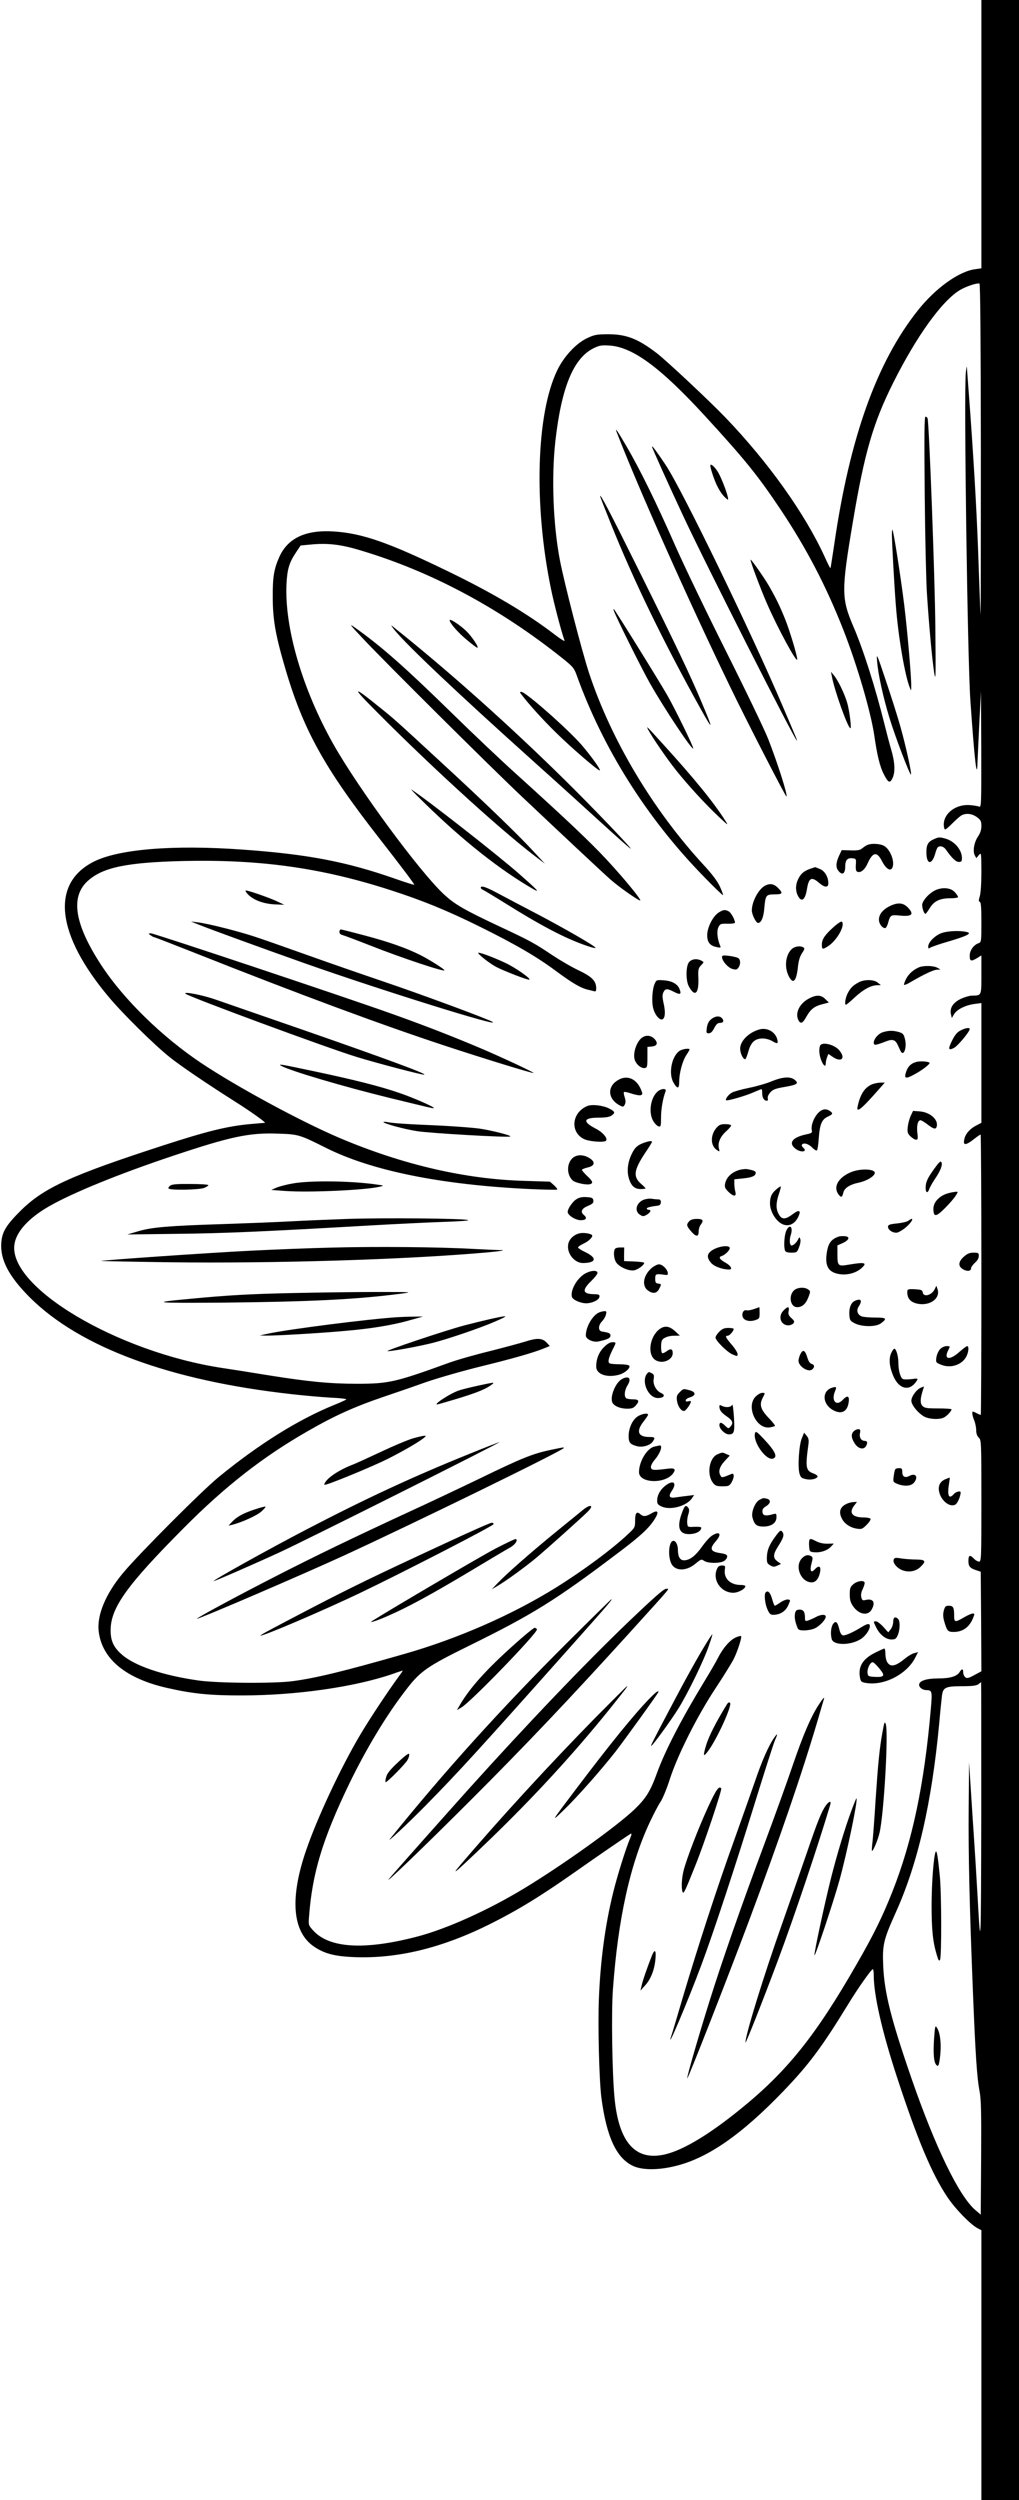 <?xml version="1.0" encoding="UTF-8"?><svg xmlns="http://www.w3.org/2000/svg" xmlns:xlink="http://www.w3.org/1999/xlink" height="1926.0" preserveAspectRatio="xMidYMid meet" version="1.0" viewBox="199.3 41.0 785.7 1926.0" width="785.7" zoomAndPan="magnify"><g id="change1_1"><path d="M9560 18556 l0 -1033 -49 -7 c-125 -17 -304 -145 -440 -316 -318 -399 -527 -982 -646 -1807 -15 -98 -27 -179 -29 -180 -2 -2 -22 38 -45 89 -152 332 -434 727 -763 1070 -125 130 -458 442 -533 499 -143 109 -233 144 -370 144 -89 0 -107 -3 -163 -29 -86 -40 -181 -141 -233 -250 -161 -334 -181 -1031 -49 -1676 25 -124 84 -346 106 -405 4 -10 -33 13 -82 51 -211 161 -473 316 -809 479 -467 227 -669 297 -891 311 -216 13 -354 -52 -419 -200 -40 -92 -50 -153 -49 -306 0 -170 21 -290 90 -527 141 -489 303 -783 733 -1333 165 -211 272 -353 268 -356 -2 -2 -66 18 -143 45 -379 133 -677 190 -1180 226 -542 39 -967 3 -1156 -97 -325 -171 -279 -559 123 -1038 111 -132 345 -363 469 -463 82 -66 281 -201 500 -340 123 -77 249 -167 235 -167 -6 0 -59 -5 -119 -10 -174 -17 -322 -53 -662 -163 -712 -231 -923 -327 -1100 -502 -112 -111 -145 -164 -151 -248 -10 -130 57 -259 221 -423 385 -383 1079 -640 2016 -744 96 -11 233 -23 303 -27 70 -3 124 -9 120 -14 -4 -4 -48 -24 -98 -44 -276 -113 -577 -301 -885 -553 -130 -106 -608 -585 -736 -737 -135 -161 -205 -326 -190 -452 25 -214 210 -366 535 -438 195 -44 328 -57 581 -56 410 1 858 65 1149 165 41 15 76 26 79 26 2 0 -11 -19 -28 -42 -81 -110 -225 -326 -300 -453 -151 -255 -331 -639 -417 -890 -126 -367 -106 -623 57 -738 82 -57 162 -78 316 -84 334 -13 677 71 1046 255 219 110 392 216 658 403 163 115 392 272 427 293 8 4 6 -9 -6 -37 -32 -75 -100 -292 -131 -420 -61 -248 -97 -517 -109 -808 -9 -214 2 -634 19 -769 40 -303 116 -466 245 -526 71 -33 197 -33 331 1 247 61 507 243 825 573 200 208 299 341 503 674 75 123 177 267 189 268 4 0 7 -20 7 -45 0 -155 64 -436 181 -792 157 -478 266 -738 387 -919 62 -92 177 -210 232 -239 l30 -16 0 -1039 0 -1040 145 0 145 0 0 9630 0 9630 -145 0 -145 0 0 -1034z m-4 -2442 c0 -709 -1 -1275 -2 -1259 -2 17 -8 172 -14 345 -12 376 -32 734 -65 1197 -14 189 -26 353 -27 365 0 13 -4 -6 -8 -42 -16 -154 13 -2208 35 -2525 32 -462 51 -627 55 -480 1 33 8 170 14 305 l13 245 2 -449 c1 -423 0 -448 -16 -440 -10 4 -43 10 -74 12 -106 7 -199 -63 -199 -150 0 -21 5 -38 11 -38 5 0 31 22 57 49 26 26 57 53 69 60 36 19 83 13 120 -15 28 -21 33 -31 33 -67 0 -29 -8 -54 -26 -81 -30 -44 -42 -113 -25 -145 l12 -22 19 23 c19 23 19 22 20 -126 0 -89 -5 -165 -12 -189 -10 -32 -10 -41 0 -45 9 -3 12 -46 12 -157 0 -142 -1 -154 -19 -160 -39 -12 -71 -56 -71 -96 0 -45 10 -48 58 -19 l32 20 0 -149 c0 -165 2 -160 -75 -161 -16 0 -53 -11 -82 -24 -61 -29 -88 -70 -78 -118 l7 -30 18 30 c22 36 88 69 158 78 l52 7 0 -462 0 -461 -37 -19 c-48 -24 -81 -60 -92 -97 -17 -62 4 -63 80 -3 20 16 40 29 43 29 3 0 6 -486 6 -1080 0 -594 -2 -1080 -5 -1080 -4 0 -19 7 -35 15 -28 15 -30 14 -30 -4 0 -10 7 -35 15 -54 8 -20 15 -54 15 -75 0 -26 7 -45 20 -57 19 -18 20 -31 20 -487 0 -446 -1 -468 -18 -468 -10 0 -29 11 -42 25 -28 30 -40 24 -40 -18 0 -43 10 -56 56 -72 l39 -13 3 -384 2 -383 -54 -29 c-46 -25 -57 -27 -70 -17 -9 8 -16 24 -16 37 0 30 -11 31 -28 3 -21 -33 -74 -49 -162 -49 -94 0 -150 -18 -150 -49 0 -22 27 -41 57 -41 43 -1 45 -9 33 -146 -50 -579 -142 -1017 -296 -1406 -75 -190 -144 -331 -275 -558 -316 -551 -537 -827 -897 -1118 -259 -210 -467 -331 -608 -354 -212 -36 -332 111 -363 444 -18 189 -25 660 -12 833 39 543 133 967 286 1291 29 62 66 132 82 155 16 24 49 104 72 177 60 184 209 481 351 696 61 92 124 194 140 225 30 60 65 169 57 177 -3 3 -20 -1 -38 -9 -45 -18 -101 -82 -138 -155 -16 -32 -65 -116 -109 -188 -173 -284 -299 -527 -362 -699 -52 -144 -85 -197 -174 -283 -137 -131 -553 -429 -856 -612 -276 -167 -599 -312 -825 -370 -405 -105 -674 -88 -798 49 -36 40 -36 41 -31 108 25 333 104 594 309 1020 134 276 289 533 443 731 106 138 162 176 470 328 505 248 679 356 1178 734 156 118 220 177 264 246 37 58 27 76 -25 45 -43 -25 -62 -26 -86 -5 -27 24 -39 8 -39 -50 0 -51 -2 -55 -52 -102 -130 -122 -348 -283 -560 -415 -340 -211 -761 -395 -1173 -512 -472 -135 -677 -184 -855 -208 -143 -19 -576 -16 -725 5 -278 39 -498 114 -596 203 -62 56 -84 105 -83 188 2 171 126 344 565 785 317 319 607 546 953 744 207 119 356 187 591 267 77 26 217 74 312 108 94 33 289 89 435 125 250 61 413 108 494 142 l36 15 -22 24 c-35 38 -74 40 -170 9 -47 -14 -173 -48 -280 -75 -107 -26 -247 -66 -310 -89 -408 -148 -460 -160 -706 -160 -204 0 -374 16 -679 65 -121 20 -281 45 -355 56 -815 123 -1661 627 -1605 957 16 97 112 201 268 290 182 104 538 249 951 387 446 149 589 180 811 172 158 -5 166 -7 368 -108 353 -178 893 -287 1576 -319 113 -5 207 -7 210 -4 4 3 -8 18 -25 34 l-31 27 -194 6 c-456 12 -944 125 -1431 332 -302 129 -793 395 -1064 576 -302 202 -595 488 -767 749 -209 318 -244 530 -107 654 116 104 298 142 730 153 596 14 1070 -52 1600 -223 246 -79 441 -158 695 -284 273 -135 440 -232 591 -345 121 -89 186 -127 239 -139 17 -4 38 -9 48 -12 13 -4 17 1 17 23 0 56 -33 89 -136 138 -53 25 -142 77 -198 114 -144 96 -166 109 -416 226 -270 127 -341 168 -426 247 -189 177 -657 813 -850 1154 -240 425 -378 899 -362 1235 6 116 21 165 73 243 l36 54 76 7 c131 13 235 1 386 -45 544 -162 1072 -444 1558 -832 79 -63 89 -75 109 -131 203 -565 541 -1100 974 -1544 82 -85 151 -151 154 -149 2 3 -9 33 -25 68 -20 42 -61 96 -123 163 -391 423 -714 963 -885 1480 -56 171 -190 689 -225 870 -52 272 -66 638 -35 915 47 417 140 643 298 719 41 20 60 23 121 19 177 -12 389 -167 727 -534 319 -347 416 -468 594 -734 197 -296 347 -583 479 -918 108 -275 214 -637 241 -823 21 -146 42 -233 71 -290 35 -69 48 -76 68 -35 23 48 20 120 -9 220 -14 47 -38 139 -54 204 -69 276 -160 564 -237 743 -94 220 -95 275 -4 814 89 529 156 759 311 1068 179 357 377 633 516 714 46 27 128 54 148 49 7 -2 10 -442 11 -1292z m3 -10516 c-2 -1005 -4 -1063 -28 -623 -6 110 -23 389 -39 620 l-27 420 -3 -350 c-3 -356 6 -752 33 -1425 19 -477 31 -655 50 -755 13 -66 15 -159 13 -518 l-3 -438 -42 36 c-126 108 -308 483 -491 1011 -158 457 -210 662 -219 869 -7 162 2 201 95 408 172 379 279 846 337 1462 8 94 18 189 21 212 8 64 28 73 154 73 78 0 111 4 126 15 10 8 20 15 22 15 1 0 1 -465 1 -1032z" transform="matrix(.1 0 0 -.1 0 2000)"/><path d="M9123 15783 c3 -329 11 -672 17 -763 15 -235 39 -500 55 -605 13 -83 14 -56 10 340 -3 376 -48 1578 -60 1613 -2 6 -10 12 -16 12 -9 0 -10 -144 -6 -597z" transform="matrix(.1 0 0 -.1 0 2000)"/><path d="M6749 16258 c169 -435 545 -1280 871 -1953 124 -258 432 -856 437 -851 11 10 -69 259 -140 441 -28 72 -173 373 -322 670 -149 297 -327 666 -395 820 -146 332 -274 592 -377 768 -73 124 -91 150 -74 105z" transform="matrix(.1 0 0 -.1 0 2000)"/><path d="M7020 16149 c0 -8 134 -306 241 -534 168 -361 867 -1740 877 -1731 1 2 -6 23 -17 47 -10 24 -51 121 -91 214 -244 573 -778 1674 -905 1864 -65 97 -104 151 -105 140z" transform="matrix(.1 0 0 -.1 0 2000)"/><path d="M7470 16003 c0 -22 34 -122 56 -163 24 -46 46 -75 76 -98 24 -19 -44 171 -80 222 -26 38 -52 57 -52 39z" transform="matrix(.1 0 0 -.1 0 2000)"/><path d="M6620 15768 c0 -4 38 -101 84 -215 177 -441 408 -915 691 -1423 98 -176 100 -168 10 45 -87 208 -202 449 -488 1025 -222 447 -296 589 -297 568z" transform="matrix(.1 0 0 -.1 0 2000)"/><path d="M8870 15474 c0 -63 19 -407 31 -554 18 -234 69 -535 108 -630 9 -24 10 -23 10 11 2 68 -29 423 -54 629 -25 203 -82 571 -91 579 -2 2 -4 -13 -4 -35z" transform="matrix(.1 0 0 -.1 0 2000)"/><path d="M7780 15278 c0 -18 77 -224 126 -336 83 -191 234 -469 234 -431 0 29 -59 225 -94 311 -40 100 -73 166 -126 258 -39 66 -140 210 -140 198z" transform="matrix(.1 0 0 -.1 0 2000)"/><path d="M6726 14885 c18 -52 218 -453 279 -560 112 -197 322 -512 333 -501 6 6 -136 298 -200 410 -53 94 -394 643 -410 661 -6 6 -6 2 -2 -10z" transform="matrix(.1 0 0 -.1 0 2000)"/><path d="M5460 14812 c0 -21 65 -96 132 -151 40 -34 77 -61 81 -61 16 0 -39 83 -83 127 -47 46 -130 101 -130 85z" transform="matrix(.1 0 0 -.1 0 2000)"/><path d="M4797 14665 c158 -169 961 -967 1218 -1210 304 -287 621 -584 689 -644 61 -53 192 -146 223 -158 25 -10 -111 158 -255 313 -127 137 -311 311 -707 669 -110 99 -328 305 -485 459 -368 359 -544 515 -750 661 -49 35 -42 25 67 -90z" transform="matrix(.1 0 0 -.1 0 2000)"/><path d="M5037 14734 c99 -120 483 -483 1049 -991 209 -187 467 -421 573 -518 106 -97 195 -175 197 -173 6 6 -313 338 -520 541 -431 424 -903 844 -1321 1176 -10 9 -1 -7 22 -35z" transform="matrix(.1 0 0 -.1 0 2000)"/><path d="M8756 14495 c7 -96 46 -274 95 -435 41 -136 158 -444 166 -437 7 8 -37 209 -78 357 -22 80 -74 244 -115 365 -71 213 -74 218 -68 150z" transform="matrix(.1 0 0 -.1 0 2000)"/><path d="M8407 14380 c19 -107 124 -400 143 -400 10 0 -7 135 -25 197 -21 70 -69 170 -101 209 l-24 29 7 -35z" transform="matrix(.1 0 0 -.1 0 2000)"/><path d="M4830 14175 c422 -431 999 -960 1285 -1178 l80 -61 -94 101 c-113 123 -389 389 -720 693 -344 317 -343 317 -473 421 -175 142 -200 149 -78 24z" transform="matrix(.1 0 0 -.1 0 2000)"/><path d="M6011 14243 c59 -78 167 -197 266 -294 116 -115 333 -302 341 -294 8 7 -70 114 -142 198 -111 126 -430 407 -463 407 -13 0 -13 -3 -2 -17z" transform="matrix(.1 0 0 -.1 0 2000)"/><path d="M6990 13970 c29 -56 146 -227 219 -318 97 -120 221 -255 325 -353 76 -71 78 -72 50 -29 -90 141 -234 318 -472 580 -140 154 -137 151 -122 120z" transform="matrix(.1 0 0 -.1 0 2000)"/><path d="M5275 13395 c294 -286 574 -507 829 -654 57 -32 34 -8 -107 116 -167 147 -712 573 -832 651 -11 7 39 -44 110 -113z" transform="matrix(.1 0 0 -.1 0 2000)"/><path d="M9195 13126 c-46 -20 -59 -42 -59 -102 0 -95 42 -101 68 -10 14 48 20 56 41 56 15 0 31 -10 42 -26 45 -64 76 -94 99 -94 20 0 24 5 24 30 0 63 -57 130 -128 150 -46 12 -50 12 -87 -4z" transform="matrix(.1 0 0 -.1 0 2000)"/><path d="M8675 13078 c-11 -6 -28 -18 -38 -26 -12 -11 -36 -15 -86 -13 l-68 2 -17 -36 c-28 -58 -31 -97 -8 -124 29 -37 52 -22 52 32 0 51 16 70 57 65 27 -3 28 -5 25 -51 -2 -34 1 -49 12 -53 25 -10 57 16 77 61 41 93 74 98 113 20 29 -55 61 -78 77 -54 26 41 -10 142 -60 172 -33 19 -106 22 -136 5z" transform="matrix(.1 0 0 -.1 0 2000)"/><path d="M8237 12896 c-47 -17 -71 -38 -91 -81 -20 -42 -20 -88 -1 -125 28 -55 56 -34 70 50 14 88 35 99 92 50 43 -38 73 -40 73 -5 0 48 -27 95 -64 110 -20 8 -37 15 -38 15 -2 -1 -20 -7 -41 -14z" transform="matrix(.1 0 0 -.1 0 2000)"/><path d="M7890 12766 c-50 -28 -100 -123 -100 -190 0 -31 32 -96 48 -96 24 0 42 41 48 111 9 103 13 109 79 109 63 0 68 9 26 51 -32 31 -62 36 -101 15z" transform="matrix(.1 0 0 -.1 0 2000)"/><path d="M5700 12751 c0 -5 7 -11 15 -15 8 -3 99 -58 202 -122 276 -172 469 -270 631 -320 23 -7 40 -9 37 -5 -10 17 -240 149 -445 257 -113 59 -250 131 -304 160 -94 51 -136 65 -136 45z" transform="matrix(.1 0 0 -.1 0 2000)"/><path d="M9205 12732 c-43 -20 -89 -68 -100 -103 -7 -20 11 -79 24 -79 3 0 18 20 32 43 33 55 78 77 158 77 34 0 61 4 61 9 0 6 -10 22 -23 36 -30 36 -96 43 -152 17z" transform="matrix(.1 0 0 -.1 0 2000)"/><path d="M3904 12701 c43 -45 119 -73 206 -78 l75 -3 -55 26 c-60 28 -220 84 -241 84 -7 0 0 -13 15 -29z" transform="matrix(.1 0 0 -.1 0 2000)"/><path d="M8852 12609 c-53 -27 -82 -63 -82 -104 0 -31 25 -65 48 -65 6 0 16 17 22 38 17 63 21 66 89 59 97 -10 116 9 62 64 -36 36 -78 38 -139 8z" transform="matrix(.1 0 0 -.1 0 2000)"/><path d="M7534 12560 c-44 -28 -87 -113 -88 -172 -1 -56 21 -84 73 -94 31 -7 34 -5 26 12 -21 51 -27 112 -13 140 13 27 17 29 71 28 31 -1 57 3 57 8 0 23 -30 77 -48 87 -29 15 -42 14 -78 -9z" transform="matrix(.1 0 0 -.1 0 2000)"/><path d="M8421 12449 c-68 -61 -91 -95 -91 -136 0 -39 6 -40 51 -10 67 45 131 160 103 187 -5 4 -33 -14 -63 -41z" transform="matrix(.1 0 0 -.1 0 2000)"/><path d="M3530 12465 c103 -41 477 -177 810 -295 587 -207 1530 -501 1450 -452 -35 22 -549 212 -830 307 -168 57 -431 148 -585 203 -154 55 -336 119 -405 142 -131 44 -371 105 -455 115 l-50 6 65 -26z" transform="matrix(.1 0 0 -.1 0 2000)"/><path d="M4610 12411 c0 -12 9 -21 26 -25 14 -4 110 -40 212 -80 240 -95 572 -205 572 -191 0 9 -119 84 -185 117 -107 54 -243 102 -432 152 -94 25 -177 46 -182 46 -6 0 -11 -9 -11 -19z" transform="matrix(.1 0 0 -.1 0 2000)"/><path d="M9259 12404 c-52 -16 -109 -71 -109 -106 0 -15 3 -18 13 -10 6 5 53 22 102 37 186 54 230 75 179 86 -51 11 -137 8 -185 -7z" transform="matrix(.1 0 0 -.1 0 2000)"/><path d="M3154 12385 c11 -8 24 -15 28 -15 5 0 151 -57 326 -126 790 -313 1426 -549 1922 -712 288 -95 672 -213 677 -208 5 4 -223 111 -388 182 -218 93 -454 185 -702 273 -369 132 -1836 621 -1860 621 -21 -1 -22 -1 -3 -15z" transform="matrix(.1 0 0 -.1 0 2000)"/><path d="M8095 12276 c-46 -46 -55 -139 -20 -207 34 -66 59 -39 71 77 5 45 15 77 31 101 19 28 22 38 11 44 -25 16 -69 9 -93 -15z" transform="matrix(.1 0 0 -.1 0 2000)"/><path d="M5680 12249 c0 -12 95 -86 141 -109 65 -33 241 -101 253 -97 17 6 -106 92 -182 128 -100 47 -212 88 -212 78z" transform="matrix(.1 0 0 -.1 0 2000)"/><path d="M7560 12218 c0 -30 45 -82 79 -92 28 -8 36 -7 47 9 18 24 18 59 1 73 -7 6 -39 14 -70 18 -47 6 -57 4 -57 -8z" transform="matrix(.1 0 0 -.1 0 2000)"/><path d="M7303 12174 c-22 -34 -22 -137 0 -180 46 -88 79 -62 75 57 -3 69 -1 80 20 102 24 25 24 25 4 36 -37 20 -80 13 -99 -15z" transform="matrix(.1 0 0 -.1 0 2000)"/><path d="M9081 12139 c-44 -18 -82 -51 -102 -91 -11 -22 -18 -42 -15 -45 3 -3 27 7 53 23 101 59 176 94 202 94 l26 1 -25 14 c-28 16 -103 18 -139 4z" transform="matrix(.1 0 0 -.1 0 2000)"/><path d="M7042 12014 c-20 -41 -26 -143 -12 -193 15 -56 55 -98 75 -81 18 15 19 61 3 129 -8 38 -9 57 0 76 14 31 29 31 82 4 47 -24 58 -20 44 18 -15 42 -57 66 -122 71 -55 4 -58 3 -70 -24z" transform="matrix(.1 0 0 -.1 0 2000)"/><path d="M8615 12023 c-44 -23 -65 -44 -86 -85 -18 -36 -26 -88 -13 -88 4 0 34 25 67 56 66 61 124 93 172 94 l30 1 -24 19 c-29 25 -103 26 -146 3z" transform="matrix(.1 0 0 -.1 0 2000)"/><path d="M3423 11935 c20 -22 1101 -421 1322 -488 160 -49 497 -137 518 -136 40 2 -395 160 -1248 454 -132 46 -292 101 -355 123 -104 37 -256 66 -237 47z" transform="matrix(.1 0 0 -.1 0 2000)"/><path d="M8229 11897 c-73 -39 -108 -113 -79 -168 17 -30 33 -22 62 31 32 56 61 79 126 95 l46 12 -27 26 c-33 34 -70 35 -128 4z" transform="matrix(.1 0 0 -.1 0 2000)"/><path d="M7475 11737 c-18 -15 -28 -36 -32 -65 -5 -38 -4 -42 15 -42 15 0 28 12 42 40 16 30 26 40 45 40 27 0 33 18 13 38 -19 19 -54 14 -83 -11z" transform="matrix(.1 0 0 -.1 0 2000)"/><path d="M7850 11660 c-82 -22 -150 -89 -150 -148 0 -36 22 -82 39 -82 4 0 15 27 24 59 20 73 52 101 111 101 24 0 55 -9 75 -21 38 -23 46 -20 37 14 -14 57 -77 93 -136 77z" transform="matrix(.1 0 0 -.1 0 2000)"/><path d="M9400 11652 c-25 -12 -43 -33 -64 -74 -35 -71 -32 -84 14 -60 30 17 119 123 120 145 0 13 -34 8 -70 -11z" transform="matrix(.1 0 0 -.1 0 2000)"/><path d="M8803 11639 c-36 -10 -73 -52 -73 -82 0 -22 13 -21 93 10 54 21 74 14 95 -33 7 -16 16 -35 20 -43 24 -44 50 34 32 97 -9 36 -16 43 -48 52 -44 12 -75 12 -119 -1z" transform="matrix(.1 0 0 -.1 0 2000)"/><path d="M6926 11580 c-31 -38 -50 -102 -41 -146 7 -38 49 -76 79 -72 19 3 21 10 21 83 l0 80 33 3 c42 4 51 26 22 58 -34 35 -81 33 -114 -6z" transform="matrix(.1 0 0 -.1 0 2000)"/><path d="M8316 11534 c-10 -27 -7 -72 10 -114 17 -42 34 -53 34 -21 0 11 5 32 10 46 l10 26 28 -19 c70 -51 110 -17 56 47 -37 45 -135 68 -148 35z" transform="matrix(.1 0 0 -.1 0 2000)"/><path d="M7232 11494 c-61 -42 -86 -176 -46 -244 30 -52 44 -49 44 7 0 66 25 160 55 205 14 21 25 40 25 43 0 12 -57 4 -78 -11z" transform="matrix(.1 0 0 -.1 0 2000)"/><path d="M9062 11410 c-42 -10 -68 -34 -82 -76 -18 -53 -5 -58 59 -23 62 32 129 84 121 92 -11 10 -67 14 -98 7z" transform="matrix(.1 0 0 -.1 0 2000)"/><path d="M4160 11380 c67 -39 488 -163 845 -250 329 -80 329 -80 333 -76 7 7 -154 78 -262 115 -147 51 -343 101 -655 167 -265 56 -287 60 -261 44z" transform="matrix(.1 0 0 -.1 0 2000)"/><path d="M6763 11272 c-91 -49 -86 -148 9 -198 25 -13 28 -12 38 6 8 15 8 30 0 56 -7 20 -9 38 -6 41 3 4 30 -2 60 -12 29 -10 61 -15 70 -12 15 6 15 10 1 44 -34 82 -105 113 -172 75z" transform="matrix(.1 0 0 -.1 0 2000)"/><path d="M7940 11259 c-41 -17 -119 -39 -174 -50 -55 -11 -112 -27 -127 -35 -27 -13 -56 -51 -47 -60 8 -7 151 34 211 61 32 14 60 25 62 25 3 0 5 -15 5 -33 0 -34 15 -57 36 -57 7 0 10 8 7 19 -3 10 5 29 19 45 19 22 38 30 108 42 99 17 115 27 81 55 -34 28 -93 24 -181 -12z" transform="matrix(.1 0 0 -.1 0 2000)"/><path d="M8715 11236 c-55 -24 -89 -76 -109 -168 -13 -56 25 -27 159 125 l50 57 -35 0 c-19 -1 -49 -7 -65 -14z" transform="matrix(.1 0 0 -.1 0 2000)"/><path d="M7061 11179 c-55 -51 -69 -169 -28 -230 12 -19 30 -35 40 -37 15 -3 17 6 17 70 0 65 14 146 35 201 10 25 -35 23 -64 -4z" transform="matrix(.1 0 0 -.1 0 2000)"/><path d="M6520 11069 c-119 -50 -133 -201 -24 -254 39 -19 155 -28 169 -13 17 17 -23 65 -78 93 -105 54 -97 85 22 85 53 0 83 5 99 16 31 21 28 31 -19 55 -48 24 -133 34 -169 18z" transform="matrix(.1 0 0 -.1 0 2000)"/><path d="M8335 11040 c-47 -18 -92 -104 -83 -155 5 -22 0 -25 -44 -34 -106 -23 -138 -66 -82 -110 42 -33 99 -25 59 9 -8 7 -12 16 -9 21 11 19 51 8 79 -21 16 -17 33 -26 37 -22 5 5 11 46 14 93 8 108 23 144 68 166 39 18 43 25 24 40 -22 17 -42 21 -63 13z" transform="matrix(.1 0 0 -.1 0 2000)"/><path d="M9015 10994 c-10 -22 -20 -60 -23 -86 -4 -40 -1 -50 21 -72 15 -14 34 -26 43 -26 14 0 16 8 10 55 -6 56 4 95 25 95 6 0 28 -13 48 -28 51 -40 69 -45 76 -22 16 52 -48 111 -128 118 l-54 4 -18 -38z" transform="matrix(.1 0 0 -.1 0 2000)"/><path d="M4950 10946 c0 -11 160 -55 259 -70 97 -16 710 -51 719 -41 8 8 -136 45 -233 60 -56 8 -204 19 -330 25 -239 10 -341 17 -387 26 -16 3 -28 3 -28 0z" transform="matrix(.1 0 0 -.1 0 2000)"/><path d="M7516 10900 c-47 -56 -45 -137 4 -169 23 -15 23 -15 16 13 -10 41 10 89 54 129 22 20 40 40 40 46 0 6 -19 11 -44 11 -37 0 -48 -5 -70 -30z" transform="matrix(.1 0 0 -.1 0 2000)"/><path d="M6957 10786 c-50 -18 -71 -38 -95 -90 -28 -58 -36 -124 -22 -177 17 -62 44 -89 92 -89 21 0 38 2 38 5 0 3 -15 19 -34 35 -63 55 -56 106 30 236 30 44 54 83 54 87 0 10 -20 8 -63 -7z" transform="matrix(.1 0 0 -.1 0 2000)"/><path d="M6405 10666 c-44 -44 -42 -128 4 -170 20 -18 103 -36 132 -29 28 8 24 22 -21 64 -22 21 -40 42 -40 47 0 4 19 12 43 18 57 12 63 43 14 73 -47 29 -101 28 -132 -3z" transform="matrix(.1 0 0 -.1 0 2000)"/><path d="M9197 10587 c-53 -73 -67 -105 -67 -147 0 -40 16 -46 28 -10 6 16 25 50 42 75 43 62 63 112 52 131 -7 13 -18 2 -55 -49z" transform="matrix(.1 0 0 -.1 0 2000)"/><path d="M7705 10580 c-63 -14 -111 -56 -121 -108 -5 -26 -1 -36 24 -62 40 -39 65 -41 55 -2 -4 15 -8 43 -8 62 l0 35 68 7 c69 7 97 19 97 44 0 12 -17 19 -70 28 -8 1 -28 -1 -45 -4z" transform="matrix(.1 0 0 -.1 0 2000)"/><path d="M8545 10556 c-90 -41 -127 -110 -89 -164 21 -30 31 -28 39 9 8 37 50 64 122 79 57 12 116 47 121 72 7 35 -120 39 -193 4z" transform="matrix(.1 0 0 -.1 0 2000)"/><path d="M4250 10473 c-47 -8 -103 -23 -125 -32 l-40 -18 110 -8 c187 -13 625 7 730 34 29 7 29 8 -15 14 -194 30 -521 35 -660 10z" transform="matrix(.1 0 0 -.1 0 2000)"/><path d="M3305 10456 c-11 -8 -16 -18 -12 -22 14 -15 239 -10 275 5 17 7 32 17 32 21 0 5 -62 9 -138 9 -105 1 -142 -2 -157 -13z" transform="matrix(.1 0 0 -.1 0 2000)"/><path d="M7978 10427 c-35 -30 -48 -58 -48 -107 0 -50 29 -109 70 -144 52 -43 112 -29 145 34 28 55 13 66 -39 27 -60 -45 -87 -44 -111 4 -20 38 -19 85 4 152 11 32 17 57 13 57 -4 0 -19 -10 -34 -23z" transform="matrix(.1 0 0 -.1 0 2000)"/><path d="M9313 10400 c-71 -16 -123 -68 -123 -121 0 -67 20 -66 90 5 35 35 72 78 82 95 19 30 19 31 1 30 -10 -1 -33 -4 -50 -9z" transform="matrix(.1 0 0 -.1 0 2000)"/><path d="M6435 10350 c-29 -19 -65 -73 -65 -96 0 -26 61 -64 101 -64 42 0 52 17 24 40 -29 24 -18 50 31 70 37 16 45 24 42 42 -3 20 -10 23 -53 26 -37 2 -58 -3 -80 -18z" transform="matrix(.1 0 0 -.1 0 2000)"/><path d="M6952 10346 c-54 -25 -68 -85 -26 -113 23 -15 29 -15 52 -2 30 17 40 39 18 39 -9 0 -16 4 -16 10 0 8 29 15 90 23 23 3 26 47 3 47 -10 0 -34 2 -53 5 -20 3 -49 -1 -68 -9z" transform="matrix(.1 0 0 -.1 0 2000)"/><path d="M4675 10200 c-137 -5 -338 -13 -445 -19 -107 -6 -341 -15 -520 -21 -415 -13 -546 -24 -651 -55 l-84 -25 385 5 c363 4 664 17 1495 65 193 11 444 23 559 27 126 4 201 10 188 14 -34 13 -647 18 -927 9z" transform="matrix(.1 0 0 -.1 0 2000)"/><path d="M7307 10182 c-23 -26 -21 -36 14 -77 39 -45 59 -45 59 -2 0 17 7 41 15 51 26 34 19 46 -28 46 -30 0 -49 -6 -60 -18z" transform="matrix(.1 0 0 -.1 0 2000)"/><path d="M8997 10186 c-10 -8 -49 -17 -88 -21 -58 -6 -69 -10 -69 -26 0 -26 42 -51 73 -44 13 4 41 20 61 37 54 44 75 93 23 54z" transform="matrix(.1 0 0 -.1 0 2000)"/><path d="M8054 10105 c-14 -35 -19 -120 -8 -149 4 -11 19 -16 49 -16 41 0 44 2 59 41 9 23 14 50 10 62 -6 20 -7 20 -20 -6 -8 -15 -23 -31 -34 -37 -17 -9 -20 -7 -26 14 -3 14 -1 41 6 61 21 65 -10 92 -36 30z" transform="matrix(.1 0 0 -.1 0 2000)"/><path d="M6462 10089 c-42 -9 -79 -43 -87 -80 -16 -70 45 -149 113 -149 102 1 111 39 20 83 -32 15 -58 32 -58 37 0 6 20 19 45 31 41 19 74 54 62 65 -12 12 -66 20 -95 13z" transform="matrix(.1 0 0 -.1 0 2000)"/><path d="M8460 10064 c-62 -22 -83 -53 -94 -139 -11 -95 19 -139 104 -151 57 -8 120 9 160 42 55 47 35 53 -90 32 -86 -15 -90 -12 -90 82 l0 66 43 19 c50 24 56 49 12 52 -16 1 -37 0 -45 -3z" transform="matrix(.1 0 0 -.1 0 2000)"/><path d="M4550 9979 c-168 -4 -449 -15 -625 -24 -322 -16 -1146 -73 -1152 -79 -2 -1 234 -6 524 -10 822 -10 1812 20 2443 75 121 11 166 19 103 19 -17 0 -109 4 -204 9 -266 15 -750 19 -1089 10z" transform="matrix(.1 0 0 -.1 0 2000)"/><path d="M7499 9967 c-55 -29 -62 -60 -24 -105 23 -28 88 -52 140 -52 29 0 14 29 -27 52 -47 26 -58 44 -30 52 26 9 62 44 62 61 0 23 -70 18 -121 -8z" transform="matrix(.1 0 0 -.1 0 2000)"/><path d="M6735 9969 c-14 -21 -9 -77 9 -104 24 -36 99 -69 139 -61 30 6 77 41 77 57 0 5 -35 9 -77 11 l-78 3 0 53 1 52 -32 0 c-18 0 -36 -5 -39 -11z" transform="matrix(.1 0 0 -.1 0 2000)"/><path d="M9425 9909 c-41 -36 -46 -70 -13 -93 31 -22 68 -21 68 2 0 10 14 29 30 44 19 16 30 36 30 52 0 24 -4 26 -40 26 -30 0 -48 -7 -75 -31z" transform="matrix(.1 0 0 -.1 0 2000)"/><path d="M7020 9824 c-65 -55 -81 -136 -34 -173 38 -30 70 -27 89 9 19 37 19 38 -7 42 -19 2 -23 9 -23 38 0 37 6 39 75 29 20 -3 24 0 22 16 -5 30 -42 65 -68 65 -12 0 -36 -12 -54 -26z" transform="matrix(.1 0 0 -.1 0 2000)"/><path d="M6512 9783 c-63 -31 -121 -125 -110 -181 4 -24 65 -52 111 -52 42 0 92 22 100 44 8 20 -1 26 -37 26 -91 1 -98 30 -26 100 28 27 50 55 50 64 0 21 -44 21 -88 -1z" transform="matrix(.1 0 0 -.1 0 2000)"/><path d="M9200 9659 c-22 -47 -86 -65 -92 -26 -3 19 -10 22 -60 25 -50 3 -58 0 -59 -15 -4 -58 28 -91 96 -99 89 -9 159 49 137 114 l-9 27 -13 -26z" transform="matrix(.1 0 0 -.1 0 2000)"/><path d="M8122 9655 c-52 -37 -39 -135 18 -135 38 0 66 25 86 76 17 45 17 47 -1 60 -25 19 -75 18 -103 -1z" transform="matrix(.1 0 0 -.1 0 2000)"/><path d="M4259 9629 c-338 -7 -511 -17 -804 -45 -314 -29 -276 -33 260 -29 668 7 1023 24 1370 69 97 13 91 13 -195 13 -162 0 -446 -4 -631 -8z" transform="matrix(.1 0 0 -.1 0 2000)"/><path d="M8583 9568 c-29 -14 -45 -56 -41 -109 3 -40 7 -46 43 -64 57 -28 163 -28 201 1 50 37 42 44 -45 44 -44 0 -91 4 -104 9 -33 13 -43 46 -23 76 31 47 17 66 -31 43z" transform="matrix(.1 0 0 -.1 0 2000)"/><path d="M7805 9505 c-22 -8 -48 -12 -57 -9 -22 6 -38 -24 -28 -52 11 -28 53 -38 96 -24 32 11 34 14 34 56 0 24 -1 44 -2 44 -2 -1 -21 -7 -43 -15z" transform="matrix(.1 0 0 -.1 0 2000)"/><path d="M8035 9495 c-46 -45 -23 -115 37 -115 14 0 31 7 38 15 11 13 8 20 -15 41 -22 20 -26 31 -21 55 7 36 -7 37 -39 4z" transform="matrix(.1 0 0 -.1 0 2000)"/><path d="M6614 9480 c-51 -20 -104 -111 -104 -178 0 -29 57 -55 98 -46 70 15 92 26 92 45 0 18 -11 23 -65 31 -30 5 -31 45 -2 77 14 14 29 38 32 54 6 22 4 27 -11 26 -11 0 -28 -4 -40 -9z" transform="matrix(.1 0 0 -.1 0 2000)"/><path d="M5060 9443 c-207 -12 -846 -93 -1000 -127 l-65 -14 51 -1 c73 -1 390 17 594 35 215 18 383 46 515 84 l100 28 -70 -1 c-38 0 -95 -2 -125 -4z" transform="matrix(.1 0 0 -.1 0 2000)"/><path d="M5775 9429 c-49 -11 -139 -33 -200 -49 -161 -43 -624 -199 -594 -199 36 -1 237 36 349 64 117 30 356 111 470 160 123 53 121 56 -25 24z" transform="matrix(.1 0 0 -.1 0 2000)"/><path d="M7076 9349 c-75 -59 -93 -195 -30 -236 52 -34 134 -1 134 53 0 33 -16 38 -46 15 -15 -11 -30 -18 -35 -15 -11 6 -12 84 -1 100 13 20 50 34 94 34 l43 1 -37 34 c-44 41 -82 45 -122 14z" transform="matrix(.1 0 0 -.1 0 2000)"/><path d="M7539 9331 c-16 -16 -29 -36 -29 -45 0 -24 92 -115 133 -131 35 -15 37 -14 37 4 0 11 -20 43 -45 72 -48 56 -54 69 -31 69 14 0 46 36 46 52 0 5 -18 8 -41 8 -31 0 -47 -6 -70 -29z" transform="matrix(.1 0 0 -.1 0 2000)"/><path d="M6650 9212 c-39 -38 -60 -91 -60 -150 0 -60 86 -89 181 -61 43 13 85 52 74 68 -3 6 -35 11 -70 11 -35 0 -70 3 -79 6 -19 7 -13 39 20 106 30 59 30 58 -2 58 -17 0 -40 -13 -64 -38z" transform="matrix(.1 0 0 -.1 0 2000)"/><path d="M9241 9196 c-12 -13 -25 -42 -28 -63 -5 -39 -4 -40 38 -57 70 -28 153 -3 189 57 21 33 27 87 10 87 -5 0 -32 -20 -60 -45 -76 -68 -123 -59 -85 15 15 30 15 30 -13 30 -17 0 -37 -10 -51 -24z" transform="matrix(.1 0 0 -.1 0 2000)"/><path d="M8863 9163 c-18 -45 -12 -102 18 -174 46 -106 132 -121 184 -30 7 12 -1 13 -42 7 -28 -3 -58 -4 -67 0 -19 7 -36 64 -36 125 0 51 -17 109 -31 109 -6 0 -17 -17 -26 -37z" transform="matrix(.1 0 0 -.1 0 2000)"/><path d="M8166 9161 c-9 -16 -16 -41 -16 -54 0 -44 76 -91 105 -67 21 17 19 37 -4 43 -12 3 -24 20 -32 46 -18 60 -34 69 -53 32z" transform="matrix(.1 0 0 -.1 0 2000)"/><path d="M6982 9008 c-47 -60 9 -188 84 -188 45 0 61 22 26 38 -39 17 -66 66 -59 108 5 27 2 36 -13 44 -24 13 -25 13 -38 -2z" transform="matrix(.1 0 0 -.1 0 2000)"/><path d="M6790 8967 c-52 -26 -99 -145 -73 -186 16 -25 61 -43 111 -43 38 0 51 5 69 27 28 32 22 45 -22 45 -18 0 -40 3 -49 6 -23 9 -20 60 5 101 33 53 13 78 -41 50z" transform="matrix(.1 0 0 -.1 0 2000)"/><path d="M5677 8915 c-59 -13 -124 -29 -144 -36 -73 -24 -222 -124 -158 -106 261 74 356 109 410 151 25 19 22 19 -108 -9z" transform="matrix(.1 0 0 -.1 0 2000)"/><path d="M8413 8901 c-86 -23 -81 -131 7 -176 63 -33 107 -9 117 64 7 49 -11 55 -47 16 -49 -52 -89 -6 -59 66 14 34 12 38 -18 30z" transform="matrix(.1 0 0 -.1 0 2000)"/><path d="M9094 8900 c-34 -13 -74 -69 -74 -101 0 -37 68 -113 115 -129 46 -15 107 -15 136 0 24 12 58 49 59 63 0 4 -47 7 -103 7 -90 0 -106 3 -122 20 -18 20 -17 54 3 118 6 17 10 32 9 31 -1 0 -11 -4 -23 -9z" transform="matrix(.1 0 0 -.1 0 2000)"/><path d="M7233 8864 c-21 -21 -25 -32 -20 -66 6 -41 31 -78 54 -78 13 0 53 55 53 73 0 5 -9 5 -20 2 -13 -4 -20 -2 -20 7 0 8 15 18 32 23 48 14 48 41 1 54 -51 14 -50 15 -80 -15z" transform="matrix(.1 0 0 -.1 0 2000)"/><path d="M7819 8831 c-76 -77 6 -254 110 -237 18 3 36 8 39 11 3 3 -15 27 -40 53 -71 73 -83 109 -53 166 19 36 19 36 -6 36 -11 0 -34 -13 -50 -29z" transform="matrix(.1 0 0 -.1 0 2000)"/><path d="M7638 8768 c-8 -20 -48 -24 -79 -8 -15 8 -19 7 -19 -4 0 -29 13 -47 56 -77 47 -32 54 -52 28 -80 -14 -16 -17 -15 -39 7 -29 29 -45 31 -45 4 0 -28 44 -70 73 -70 41 0 46 17 39 135 -4 61 -10 102 -14 93z" transform="matrix(.1 0 0 -.1 0 2000)"/><path d="M6912 8680 c-41 -25 -71 -89 -72 -151 0 -51 10 -65 61 -79 43 -13 103 4 124 33 22 32 19 37 -26 37 -87 0 -103 44 -44 119 19 24 35 48 35 52 0 16 -44 9 -78 -11z" transform="matrix(.1 0 0 -.1 0 2000)"/><path d="M8576 8564 c-22 -21 -20 -50 5 -90 25 -42 66 -55 86 -29 18 26 16 45 -6 45 -28 0 -44 26 -37 60 4 25 2 30 -14 30 -10 0 -26 -7 -34 -16z" transform="matrix(.1 0 0 -.1 0 2000)"/><path d="M7815 8551 c-21 -67 87 -218 140 -197 36 13 14 58 -72 150 -52 55 -63 63 -68 47z" transform="matrix(.1 0 0 -.1 0 2000)"/><path d="M8175 8509 c-21 -51 -32 -214 -18 -269 8 -29 15 -37 46 -44 39 -10 87 0 94 19 2 6 -13 17 -32 24 -59 21 -63 47 -39 221 5 36 2 50 -13 69 l-20 24 -18 -44z" transform="matrix(.1 0 0 -.1 0 2000)"/><path d="M5176 8509 c-38 -11 -148 -57 -245 -103 -97 -45 -192 -89 -211 -96 -106 -40 -198 -100 -221 -142 -10 -18 -8 -19 13 -13 68 20 369 145 470 196 117 59 232 125 277 160 21 17 21 19 5 18 -11 0 -50 -9 -88 -20z" transform="matrix(.1 0 0 -.1 0 2000)"/><path d="M5615 8391 c-437 -176 -801 -345 -1260 -584 -294 -153 -732 -397 -714 -397 11 0 307 129 507 221 190 87 1712 849 1695 849 -4 0 -107 -40 -228 -89z" transform="matrix(.1 0 0 -.1 0 2000)"/><path d="M7075 8454 c-5 -1 -22 -5 -36 -8 -57 -12 -119 -115 -119 -197 0 -87 204 -93 264 -8 23 33 10 42 -48 34 -102 -13 -121 -12 -124 11 -2 13 11 38 33 63 44 54 61 114 30 105z" transform="matrix(.1 0 0 -.1 0 2000)"/><path d="M6236 8420 c-135 -29 -217 -61 -536 -216 -162 -78 -407 -194 -545 -257 -437 -202 -728 -342 -1038 -501 -294 -150 -619 -326 -605 -326 22 0 779 325 1123 482 536 246 1705 817 1705 833 0 7 -2 6 -104 -15z" transform="matrix(.1 0 0 -.1 0 2000)"/><path d="M7524 8386 c-64 -28 -83 -157 -33 -220 17 -22 29 -26 73 -26 46 0 53 3 69 29 23 40 23 76 0 66 -70 -29 -74 -30 -83 -15 -21 32 -10 70 30 114 l40 43 -26 11 c-31 15 -31 15 -70 -2z" transform="matrix(.1 0 0 -.1 0 2000)"/><path d="M8896 8271 c-4 -5 -9 -29 -12 -53 -6 -43 -5 -45 27 -59 54 -22 108 -18 130 10 35 43 12 77 -36 51 -34 -18 -55 -6 -55 30 0 25 -4 30 -24 30 -14 0 -27 -4 -30 -9z" transform="matrix(.1 0 0 -.1 0 2000)"/><path d="M9283 8195 c-40 -17 -57 -48 -50 -91 12 -71 81 -129 126 -105 17 9 41 64 41 94 0 15 -36 6 -53 -13 -36 -42 -51 -14 -38 70 5 30 8 56 7 57 0 1 -15 -5 -33 -12z" transform="matrix(.1 0 0 -.1 0 2000)"/><path d="M7122 8144 c-39 -31 -62 -73 -62 -114 0 -26 6 -33 37 -47 70 -29 192 6 232 66 l16 24 -55 -7 c-30 -3 -68 -9 -85 -11 -51 -9 -61 7 -32 50 43 63 11 88 -51 39z" transform="matrix(.1 0 0 -.1 0 2000)"/><path d="M7848 8035 c-33 -18 -63 -92 -54 -132 15 -58 32 -73 85 -73 62 0 101 28 101 72 0 28 -2 30 -27 23 -57 -16 -78 -12 -81 17 -2 20 4 30 27 44 36 22 40 49 9 58 -30 7 -28 8 -60 -9z" transform="matrix(.1 0 0 -.1 0 2000)"/><path d="M8530 8009 c-59 -24 -74 -63 -45 -119 20 -39 64 -68 113 -76 38 -6 44 -4 78 30 19 19 33 40 29 46 -3 5 -26 10 -50 10 -92 0 -120 36 -74 94 l20 26 -23 -1 c-13 0 -34 -5 -48 -10z" transform="matrix(.1 0 0 -.1 0 2000)"/><path d="M3954 7961 c-90 -30 -137 -57 -174 -97 l-25 -27 30 7 c71 18 185 69 221 100 21 19 37 36 34 39 -3 3 -41 -7 -86 -22z" transform="matrix(.1 0 0 -.1 0 2000)"/><path d="M6485 7956 c-22 -18 -116 -95 -210 -171 -192 -157 -378 -320 -445 -391 l-45 -47 40 23 c69 40 231 158 312 227 77 65 332 293 385 345 56 54 25 65 -37 14z" transform="matrix(.1 0 0 -.1 0 2000)"/><path d="M7251 7935 c-44 -118 -19 -173 76 -162 43 5 73 25 73 49 0 5 -24 7 -52 6 -52 -3 -53 -2 -56 27 -2 16 1 47 8 68 9 29 8 42 -1 53 -19 23 -27 17 -48 -41z" transform="matrix(.1 0 0 -.1 0 2000)"/><path d="M5415 7696 c-530 -245 -714 -335 -1015 -491 -311 -162 -408 -214 -398 -215 30 -1 474 189 758 324 323 154 1033 519 1038 534 2 6 -4 12 -15 11 -10 0 -175 -73 -368 -163z" transform="matrix(.1 0 0 -.1 0 2000)"/><path d="M7974 7757 c-49 -66 -66 -107 -68 -161 -1 -44 2 -51 26 -65 22 -13 31 -13 54 -2 l29 13 -28 20 c-35 26 -34 53 4 113 41 64 49 88 38 108 -14 24 -20 21 -55 -26z" transform="matrix(.1 0 0 -.1 0 2000)"/><path d="M7484 7761 c-17 -10 -52 -49 -78 -86 -52 -72 -95 -105 -139 -105 -31 0 -47 28 -47 81 0 37 -16 69 -34 69 -40 0 -46 -138 -9 -188 36 -48 116 -42 181 14 40 33 43 34 64 20 30 -21 126 -21 156 0 12 8 22 23 22 33 0 15 -12 20 -57 27 -72 11 -80 34 -34 87 52 58 37 86 -25 48z" transform="matrix(.1 0 0 -.1 0 2000)"/><path d="M5809 7658 c-114 -60 -802 -464 -949 -557 -27 -18 43 5 120 39 153 66 333 164 615 332 160 96 309 185 332 197 38 22 61 55 44 65 -4 3 -77 -32 -162 -76z" transform="matrix(.1 0 0 -.1 0 2000)"/><path d="M8234 7726 c-3 -7 -4 -31 -2 -52 3 -36 5 -39 38 -42 48 -5 102 13 129 42 l23 25 -48 -1 c-32 -1 -64 6 -92 21 -35 18 -43 19 -48 7z" transform="matrix(.1 0 0 -.1 0 2000)"/><path d="M8175 7584 c-57 -62 -6 -184 77 -184 32 0 56 31 65 84 7 42 -12 49 -42 16 -29 -32 -40 -10 -25 45 11 40 11 48 -1 56 -25 15 -49 10 -74 -17z" transform="matrix(.1 0 0 -.1 0 2000)"/><path d="M8884 7576 c-10 -26 27 -69 71 -84 50 -17 103 -6 137 29 44 43 37 54 -34 55 -35 0 -87 4 -115 8 -45 8 -54 6 -59 -8z" transform="matrix(.1 0 0 -.1 0 2000)"/><path d="M7522 7505 c-39 -85 29 -185 125 -185 39 0 93 30 93 51 0 5 -16 9 -35 9 -82 0 -133 50 -123 120 4 27 2 30 -22 30 -19 0 -30 -7 -38 -25z" transform="matrix(.1 0 0 -.1 0 2000)"/><path d="M8573 7386 c-24 -21 -28 -31 -28 -78 0 -42 6 -63 25 -91 44 -64 113 -78 143 -28 33 57 13 90 -47 75 -21 -5 -26 -2 -32 21 -4 17 -1 40 10 61 9 19 16 41 16 49 0 24 -55 18 -87 -9z" transform="matrix(.1 0 0 -.1 0 2000)"/><path d="M6845 7102 c-334 -319 -786 -792 -1241 -1297 -163 -182 -557 -624 -608 -685 -66 -77 265 241 624 600 413 412 769 787 1221 1285 347 383 316 345 287 345 -17 0 -91 -65 -283 -248z" transform="matrix(.1 0 0 -.1 0 2000)"/><path d="M7897 7323 c-14 -13 -6 -89 13 -130 15 -35 24 -43 45 -43 52 0 95 27 115 72 19 43 19 43 -1 46 -11 2 -37 -8 -58 -22 -20 -14 -40 -26 -44 -26 -3 0 -11 19 -18 43 -15 57 -34 79 -52 60z" transform="matrix(.1 0 0 -.1 0 2000)"/><path d="M6369 6938 c-511 -509 -945 -989 -1368 -1513 -37 -45 135 115 270 252 260 264 411 430 1130 1237 282 316 316 356 306 356 -2 0 -155 -150 -338 -332z" transform="matrix(.1 0 0 -.1 0 2000)"/><path d="M9270 7182 c-7 -30 -6 -50 5 -88 21 -70 27 -76 73 -76 69 1 118 36 147 105 14 35 14 37 -2 37 -10 0 -40 -14 -68 -30 -68 -40 -75 -39 -75 14 0 62 -7 76 -41 76 -24 0 -30 -5 -39 -38z" transform="matrix(.1 0 0 -.1 0 2000)"/><path d="M8124 7165 c-7 -28 -2 -63 15 -107 9 -25 16 -28 57 -28 25 0 61 7 80 16 38 18 84 67 84 90 0 20 -39 18 -80 -5 -19 -10 -45 -21 -57 -25 -19 -6 -23 -4 -23 16 0 50 -11 68 -41 68 -22 0 -30 -6 -35 -25z" transform="matrix(.1 0 0 -.1 0 2000)"/><path d="M8880 7096 c0 -19 -9 -44 -19 -57 l-19 -24 -39 43 c-21 23 -46 42 -56 42 -21 0 -21 -2 3 -49 27 -55 74 -91 116 -91 30 0 37 5 50 35 17 42 18 107 2 123 -22 22 -38 13 -38 -22z" transform="matrix(.1 0 0 -.1 0 2000)"/><path d="M8416 7079 c-16 -24 -21 -76 -10 -116 13 -49 143 -50 222 -1 37 22 72 72 72 101 0 23 -18 21 -65 -8 -65 -40 -125 -67 -143 -63 -11 2 -21 19 -27 45 -14 59 -28 71 -49 42z" transform="matrix(.1 0 0 -.1 0 2000)"/><path d="M5959 6922 c-215 -192 -341 -332 -420 -466 l-23 -40 34 20 c69 38 591 577 583 602 -3 6 -11 12 -18 12 -7 0 -78 -58 -156 -128z" transform="matrix(.1 0 0 -.1 0 2000)"/><path d="M7437 6928 c-67 -109 -162 -280 -279 -503 -134 -253 -149 -285 -144 -285 10 0 155 200 211 290 74 120 195 368 234 483 17 48 29 87 26 87 -2 0 -24 -33 -48 -72z" transform="matrix(.1 0 0 -.1 0 2000)"/><path d="M8742 6859 c-97 -48 -134 -108 -118 -193 6 -31 11 -35 47 -41 138 -23 314 67 379 195 l22 43 -29 -8 c-15 -3 -46 -21 -68 -39 -76 -62 -113 -71 -139 -34 -9 12 -16 42 -16 65 0 24 -4 43 -8 43 -5 0 -36 -14 -70 -31z m34 -126 c44 -53 36 -65 -41 -61 -46 3 -50 5 -53 30 -4 36 24 89 43 82 8 -3 31 -26 51 -51z" transform="matrix(.1 0 0 -.1 0 2000)"/><path d="M6589 6363 c-358 -364 -750 -791 -1049 -1143 -81 -95 -26 -47 229 198 343 331 646 661 919 999 137 171 146 183 139 183 -2 0 -109 -107 -238 -237z" transform="matrix(.1 0 0 -.1 0 2000)"/><path d="M6999 6503 c-120 -124 -305 -352 -559 -688 -203 -268 -204 -270 -96 -165 104 101 288 309 398 450 71 92 328 448 328 456 0 14 -22 -3 -71 -53z" transform="matrix(.1 0 0 -.1 0 2000)"/><path d="M8303 6453 c-61 -96 -117 -227 -198 -463 -42 -124 -141 -398 -220 -610 -182 -488 -325 -898 -421 -1205 -86 -274 -176 -585 -172 -596 4 -10 312 776 478 1219 232 621 407 1129 530 1547 22 77 43 146 45 153 9 27 -7 9 -42 -45z" transform="matrix(.1 0 0 -.1 0 2000)"/><path d="M7597 6459 c-86 -140 -139 -245 -161 -318 -24 -82 -20 -91 20 -36 70 97 184 349 166 367 -7 7 -15 3 -25 -13z" transform="matrix(.1 0 0 -.1 0 2000)"/><path d="M8797 6245 c-23 -127 -34 -244 -53 -524 -8 -134 -19 -276 -23 -315 -5 -39 -7 -73 -5 -74 7 -9 46 83 59 140 34 149 70 780 47 838 -8 21 -11 11 -25 -65z" transform="matrix(.1 0 0 -.1 0 2000)"/><path d="M7962 6203 c-41 -58 -95 -180 -146 -331 -30 -86 -104 -295 -164 -463 -126 -349 -275 -805 -393 -1202 -44 -150 -84 -285 -90 -301 -46 -142 125 260 231 544 92 245 261 758 414 1253 75 241 144 458 155 482 23 52 21 57 -7 18z" transform="matrix(.1 0 0 -.1 0 2000)"/><path d="M5063 6015 c-59 -55 -85 -86 -92 -113 -6 -20 -8 -38 -5 -41 7 -7 153 140 170 172 9 16 14 35 12 44 -2 10 -30 -10 -85 -62z" transform="matrix(.1 0 0 -.1 0 2000)"/><path d="M7452 5668 c-76 -166 -162 -390 -187 -484 -16 -60 -20 -140 -9 -169 8 -19 19 5 101 210 66 164 204 576 197 587 -16 25 -39 -8 -102 -144z" transform="matrix(.1 0 0 -.1 0 2000)"/><path d="M8558 5642 c-51 -137 -112 -340 -158 -522 -52 -209 -132 -580 -127 -593 4 -14 144 404 192 576 58 209 144 621 132 633 -2 2 -19 -40 -39 -94z" transform="matrix(.1 0 0 -.1 0 2000)"/><path d="M8360 5680 c-33 -46 -65 -126 -144 -358 -41 -119 -126 -363 -189 -542 -143 -402 -289 -875 -286 -925 0 -15 129 309 249 630 127 339 312 891 405 1203 9 31 -10 28 -35 -8z" transform="matrix(.1 0 0 -.1 0 2000)"/><path d="M7021 4528 c-38 -96 -72 -194 -80 -231 l-10 -42 37 41 c44 49 72 121 79 204 6 66 -5 78 -26 28z" transform="matrix(.1 0 0 -.1 0 2000)"/><path d="M9208 5325 c-15 -25 -31 -227 -32 -405 0 -195 9 -287 40 -390 12 -42 18 -50 25 -38 13 24 12 517 -2 651 -14 142 -23 195 -31 182z" transform="matrix(.1 0 0 -.1 0 2000)"/><path d="M9195 3882 c-8 -119 -1 -184 20 -202 10 -9 14 -5 19 17 21 110 14 229 -18 274 -12 18 -14 9 -21 -89z" transform="matrix(.1 0 0 -.1 0 2000)"/></g></svg>
